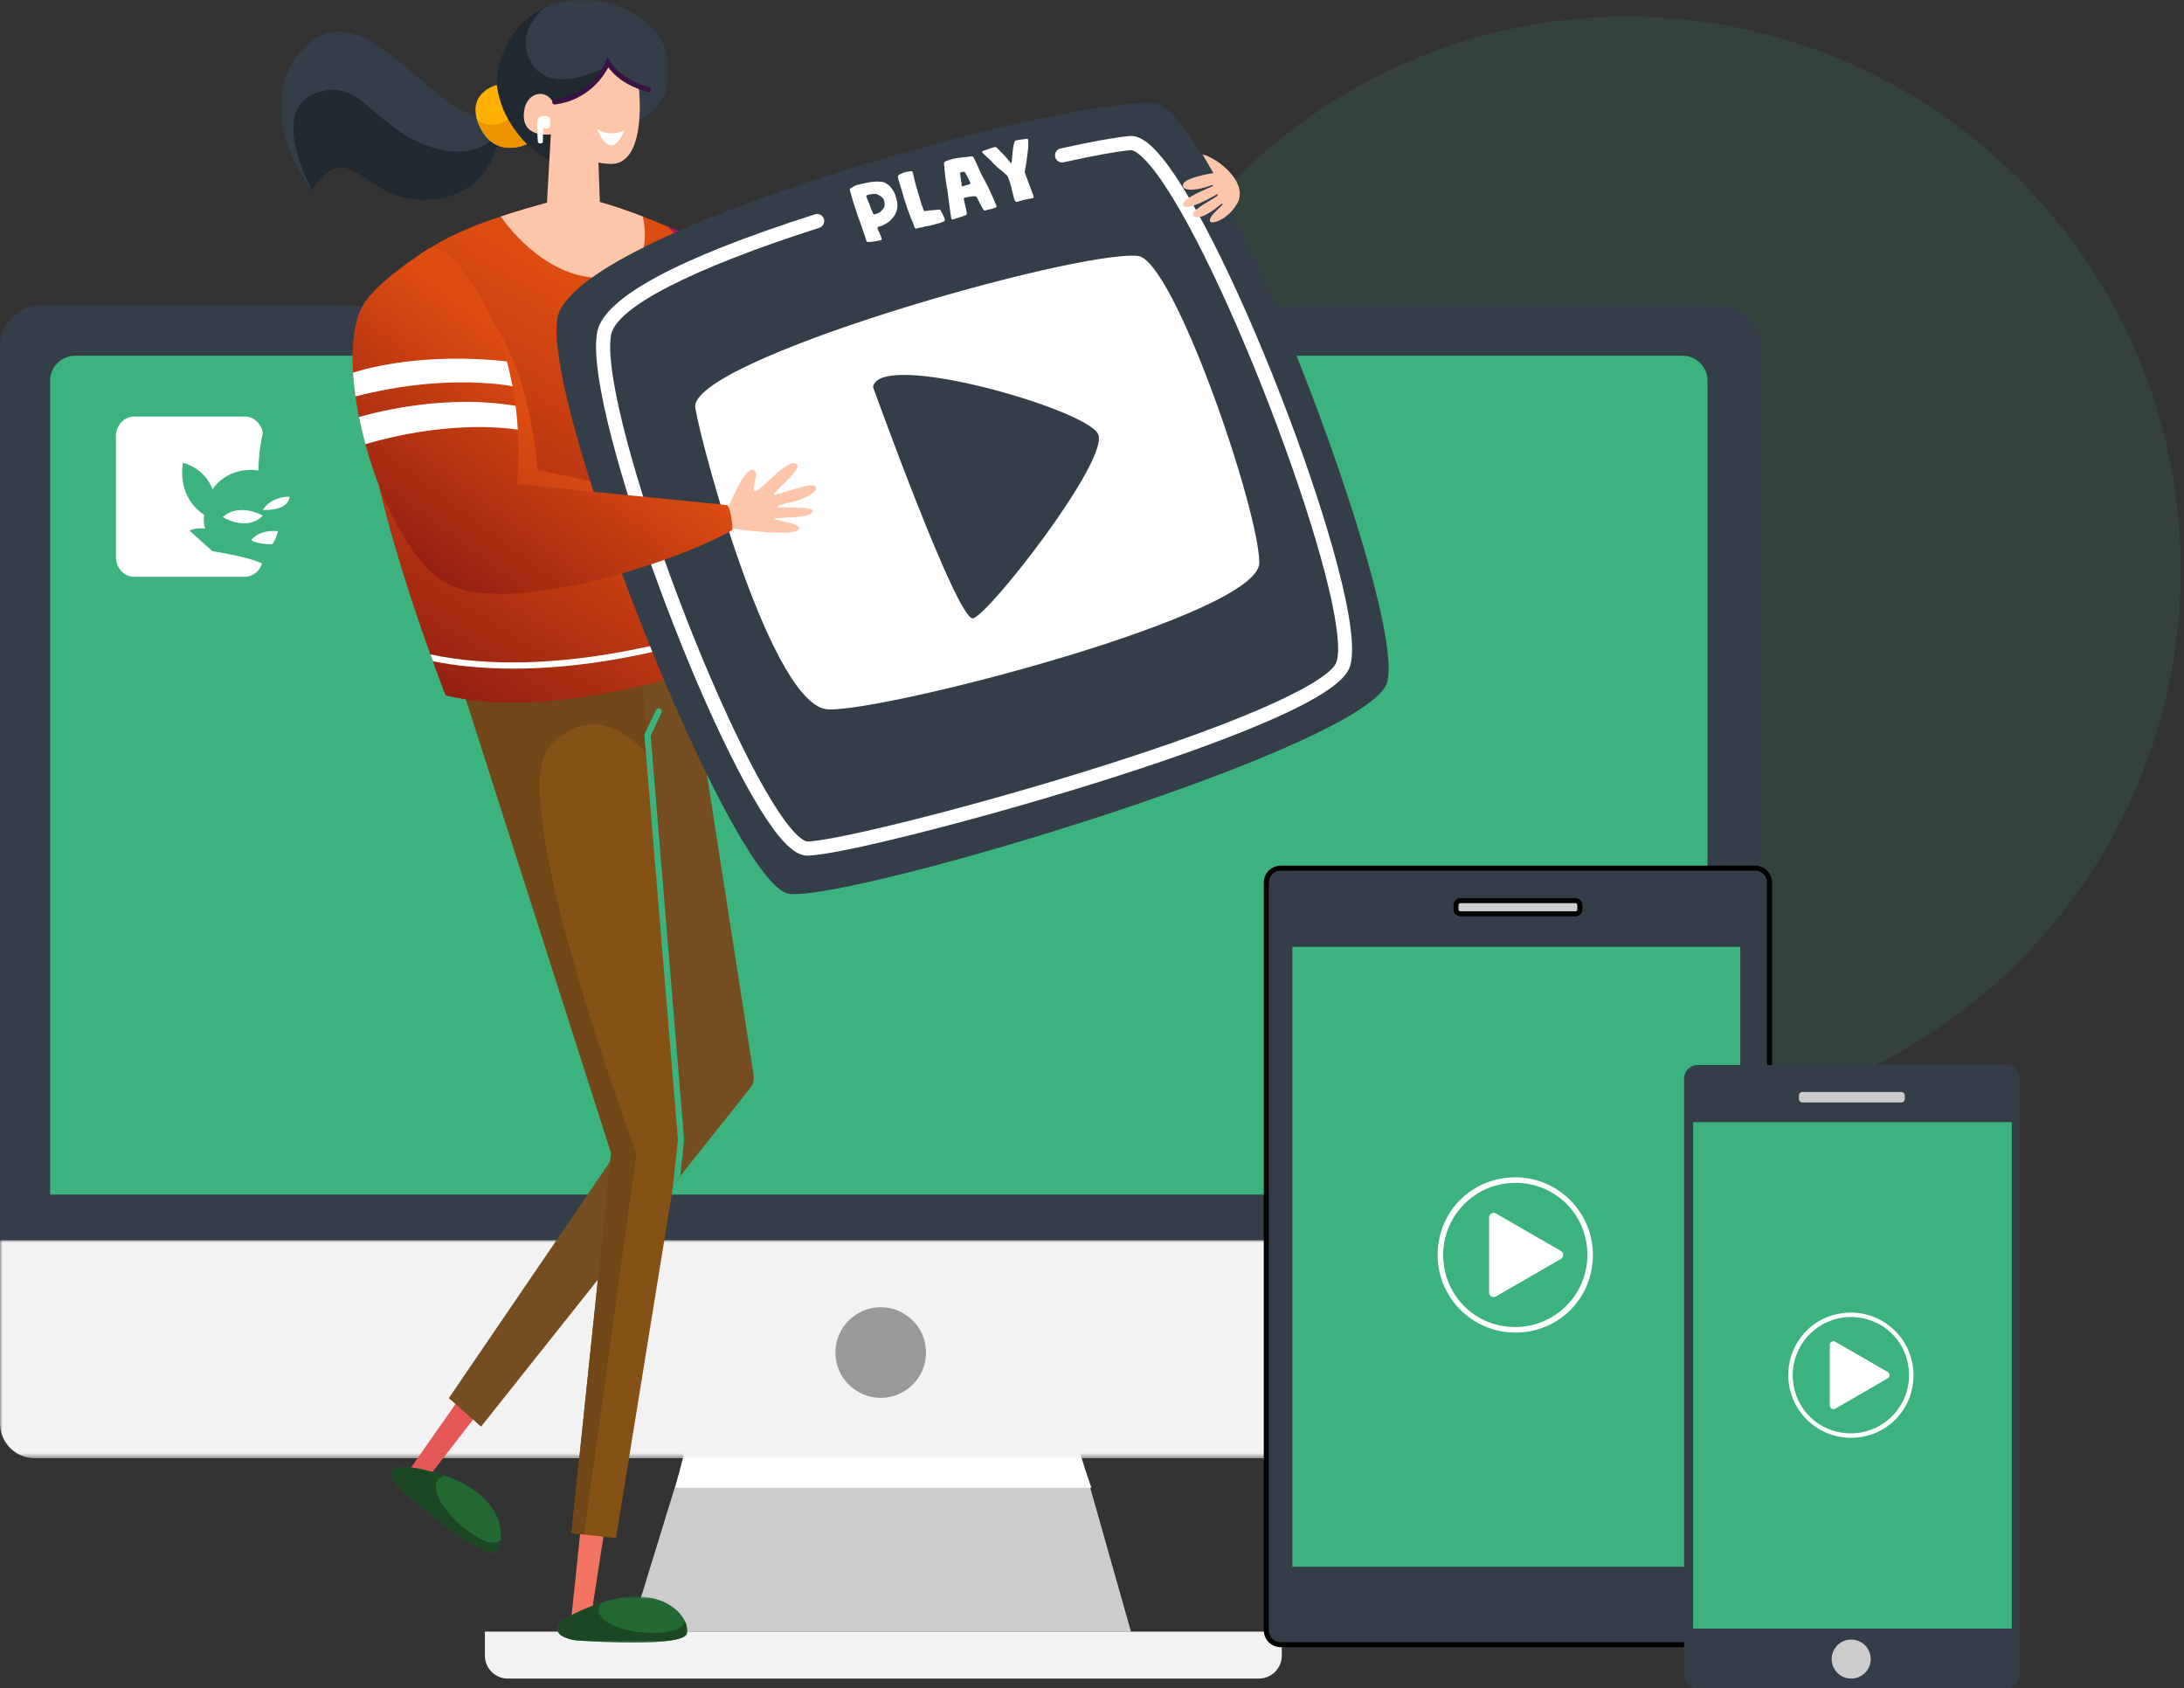 <?xml version="1.0" encoding="UTF-8"?>
<svg width="436px" height="337px" viewBox="0 0 436 337" version="1.1" xmlns="http://www.w3.org/2000/svg" xmlns:xlink="http://www.w3.org/1999/xlink">
    <rect x="0" y="0" width="436" height="337" fill="#333333" stroke="none"/>
    <title>video_page_feat_4</title>
    <defs>
        <polygon id="path-1" points="0 0 351.647 0 351.647 43.537 0 43.537"></polygon>
        <polygon id="path-3" points="0 -3.3408212e-14 26 -3.3408212e-14 26 9.19 0 9.19"></polygon>
        <polygon id="path-5" points="-8.352053e-15 0 26 0 26 8.022 -8.352053e-15 8.022"></polygon>
        <linearGradient x1="62.929%" y1="39.739%" x2="22.284%" y2="95.077%" id="linearGradient-7">
            <stop stop-color="#DD4C11" offset="0%"></stop>
            <stop stop-color="#911E11" offset="100%"></stop>
        </linearGradient>
        <linearGradient x1="60.13%" y1="38.835%" x2="28.284%" y2="99.048%" id="linearGradient-8">
            <stop stop-color="#DD4C11" offset="0%"></stop>
            <stop stop-color="#911E11" offset="100%"></stop>
        </linearGradient>
        <polygon id="path-9" points="0 0 77.539 0 77.539 39.921 0 39.921"></polygon>
        <linearGradient x1="62.929%" y1="40.749%" x2="22.284%" y2="90.638%" id="linearGradient-11">
            <stop stop-color="#DD4C11" offset="0%"></stop>
            <stop stop-color="#911E11" offset="100%"></stop>
        </linearGradient>
    </defs>
    <g id="Page-1" stroke="none" stroke-width="1" fill="none" fill-rule="evenodd">
        <g id="video_page_feat_4" transform="translate(-53, -21)">
            <g transform="translate(53, 21)">
                <path d="M324.851,224.324 C385.878,224.324 435.351,174.852 435.351,113.824 C435.351,52.797 385.878,3.324 324.851,3.324 C263.823,3.324 214.35,52.797 214.35,113.824 C214.35,174.852 263.823,224.324 324.851,224.324 Z" id="Clip-11" fill-opacity="0.12" fill="#3CB27E" fill-rule="nonzero"></path>
                <polygon id="Fill-1" fill="#CCCCCC" points="225.78 325.684 125.868 325.684 140.994 276.453 211.826 276.453"></polygon>
                <g id="Group-36" transform="translate(0, 61)">
                    <polygon id="Fill-2" fill="#FFFFFF" points="217.871 235.965 134.816 235.965 136.675 228.713 215.224 228.199"></polygon>
                    <g id="Group-6" fill="#333E48">
                        <path d="M351.648,187.545 L0,187.545 L0,8.084 C0,3.619 3.62,0 8.084,0 L343.564,0 C348.028,0 351.648,3.619 351.648,8.084 L351.648,187.545 Z" id="Fill-4"></path>
                    </g>
                    <path d="M340.883,177.451 L10,177.451 L10,15.01 C10,12.243 12.243,10 15.01,10 L335.874,10 C338.64,10 340.883,12.243 340.883,15.01 L340.883,177.451 Z" id="Fill-7" fill="#3CB27E"></path>
                    <g id="Group-11" transform="translate(0, 186.541)">
                        <mask id="mask-2" fill="white">
                            <use xlink:href="#path-1"></use>
                        </mask>
                        <g id="Clip-10"></g>
                        <path d="M345.499,43.537 L6.945,43.537 C3.11,43.537 -0,40.428 -0,36.592 L-0,0.114 C-0,0.051 0.051,0 0.114,0 L351.533,0 C351.596,0 351.647,0.051 351.647,0.114 L351.647,37.389 C351.647,40.784 348.895,43.537 345.499,43.537" id="Fill-9" fill="#F2F2F2" mask="url(#mask-2)"></path>
                    </g>
                    <path d="M184.866,208.979 C184.866,213.973 180.818,218.021 175.824,218.021 C170.83,218.021 166.782,213.973 166.782,208.979 C166.782,203.985 170.83,199.937 175.824,199.937 C180.818,199.937 184.866,203.985 184.866,208.979" id="Fill-12" fill="#999999"></path>
                    <path d="M251.31,274.062 L101.377,274.062 C98.852,274.062 96.804,272.014 96.804,269.488 L96.804,264.684 L255.883,264.684 L255.883,269.488 C255.883,272.014 253.835,274.062 251.31,274.062" id="Fill-14" fill="#F2F2F2"></path>
                    <path d="M350.369,267.293 L255.686,267.293 C254.088,267.293 252.792,265.997 252.792,264.399 L252.792,115.184 C252.792,113.586 254.088,112.29 255.686,112.29 L350.369,112.29 C351.967,112.29 353.263,113.586 353.263,115.184 L353.263,264.399 C353.263,265.997 351.967,267.293 350.369,267.293" id="Fill-20" fill="#333E48"></path>
                    <path d="M350.369,267.293 L255.686,267.293 C254.088,267.293 252.792,265.997 252.792,264.399 L252.792,115.184 C252.792,113.586 254.088,112.29 255.686,112.29 L350.369,112.29 C351.967,112.29 353.263,113.586 353.263,115.184 L353.263,264.399 C353.263,265.997 351.967,267.293 350.369,267.293 Z" id="Stroke-22" stroke="#000000"></path>
                    <polygon id="Fill-24" fill="#3CB27E" points="258 251.737 347.419 251.737 347.419 128 258 128"></polygon>
                    <path d="M314.489,121.412 L291.566,121.412 C291.07,121.412 290.667,121.009 290.667,120.513 L290.667,119.667 C290.667,119.17 291.07,118.768 291.566,118.768 L314.489,118.768 C314.985,118.768 315.388,119.17 315.388,119.667 L315.388,120.513 C315.388,121.009 314.985,121.412 314.489,121.412" id="Fill-26" fill="#CCCCCC"></path>
                    <path d="M314.489,121.412 L291.566,121.412 C291.07,121.412 290.667,121.009 290.667,120.513 L290.667,119.667 C290.667,119.17 291.07,118.768 291.566,118.768 L314.489,118.768 C314.985,118.768 315.388,119.17 315.388,119.667 L315.388,120.513 C315.388,121.009 314.985,121.412 314.489,121.412 Z" id="Stroke-27" stroke="#000000"></path>
                    <path d="M338.914,275.986 L400.478,275.986 C401.973,275.986 403.186,274.773 403.186,273.278 L403.186,154.302 C403.186,152.806 401.973,151.594 400.478,151.594 L338.914,151.594 C337.418,151.594 336.206,152.806 336.206,154.302 L336.206,273.278 C336.206,274.773 337.418,275.986 338.914,275.986" id="Fill-30" fill="#333E48"></path>
                    <polygon id="Fill-31" fill="#3CB27E" points="338 264.077 401.631 264.077 401.631 163 338 163"></polygon>
                    <path d="M381.675,216.387 C380.636,220.998 376.998,224.636 372.386,225.675 C363.266,227.729 355.272,219.734 357.325,210.614 C358.363,206.002 362.001,202.364 366.613,201.325 C375.734,199.271 383.727,207.266 381.675,216.387 Z M358.19,216.16 C359.15,220.456 362.543,223.849 366.84,224.81 C375.296,226.7 382.703,219.293 380.812,210.839 C379.851,206.542 376.457,203.149 372.16,202.189 C363.705,200.299 356.298,207.705 358.19,216.16 Z M365.653,206.823 C365.883,206.69 366.167,206.69 366.397,206.823 L366.397,206.823 L376.845,212.856 C377.076,212.989 377.217,213.234 377.217,213.5 C377.217,213.766 377.076,214.011 376.845,214.144 L376.845,214.144 L366.397,220.177 C366.167,220.31 365.883,220.31 365.653,220.177 C365.423,220.044 365.281,219.798 365.281,219.533 L365.281,219.533 L365.281,207.467 C365.281,207.202 365.423,206.956 365.653,206.823 Z" id="Combined-Shape" fill="#FFFFFF" fill-rule="nonzero"></path>
                    <path d="M359.838,159.062 L379.554,159.062 C379.948,159.062 380.268,158.743 380.268,158.348 L380.268,157.676 C380.268,157.281 379.948,156.962 379.554,156.962 L359.838,156.962 C359.443,156.962 359.124,157.281 359.124,157.676 L359.124,158.348 C359.124,158.743 359.443,159.062 359.838,159.062" id="Fill-32" fill="#CCCCCC"></path>
                    <path d="M373.458,270.165 C373.458,272.317 371.714,274.062 369.562,274.062 C367.41,274.062 365.666,272.317 365.666,270.165 C365.666,268.013 367.41,266.269 369.562,266.269 C371.714,266.269 373.458,268.013 373.458,270.165" id="Fill-33" fill="#CCCCCC"></path>
                </g>
                <path d="M36.542,92.364 C36.542,92.364 35.025,98.935 40.766,102.769 C40.766,102.769 40.501,104.125 40.949,105.517 C40.949,105.517 39.058,105.241 37.828,105.91 C37.828,105.91 40.166,108.021 42.419,110.033 C42.419,110.033 49.544,111.097 52.317,112.482 C51.81,114.069 50.414,115.137 48.845,115.137 L26.81,115.137 C24.782,115.138 23.138,113.38 23.137,111.211 L23.137,87.064 C23.138,84.895 24.782,83.137 26.81,83.137 L48.845,83.137 C50.656,83.138 52.195,84.55 52.471,86.464 C52.288,87.204 51.634,90.115 51.6,93.935 C51.6,93.935 45.96,92.711 42.419,97.665 C42.419,97.665 41.239,93.733 36.542,92.364 Z M50.152,107.772 C50.152,107.772 51.719,105.627 55.485,106.028 C55.485,106.028 55.05,107.845 54.362,108.644 C54.362,108.644 51.242,108.692 50.152,107.772 Z M44.471,103.202 C47.862,100.229 52.471,102.922 52.471,102.922 C49.253,106.235 44.471,103.202 44.471,103.202 L44.471,103.202 Z M52.471,101.799 C52.471,101.799 53.842,99.174 57.804,99.137 C57.804,99.137 57.906,101.942 52.471,101.799 L52.471,101.799 Z" id="Fill-1-Copy-3" fill="#FFFFFF"></path>
                <path d="M317.596,254.079 C316.309,259.798 311.797,264.309 306.079,265.597 C294.769,268.144 284.857,258.231 287.403,246.921 C288.69,241.203 293.202,236.691 298.92,235.403 C310.23,232.856 320.142,242.77 317.596,254.079 Z M288.475,253.798 C289.666,259.126 293.874,263.333 299.201,264.524 C309.687,266.868 318.871,257.684 316.527,247.201 C315.335,241.872 311.127,237.665 305.799,236.474 C295.314,234.13 286.13,243.315 288.475,253.798 Z M297.73,242.221 C298.015,242.056 298.367,242.056 298.652,242.221 L298.652,242.221 L311.608,249.701 C311.894,249.866 312.07,250.17 312.07,250.5 C312.07,250.829 311.894,251.134 311.608,251.298 L311.608,251.298 L298.652,258.779 C298.367,258.944 298.015,258.944 297.73,258.779 C297.444,258.614 297.269,258.31 297.269,257.981 L297.269,257.981 L297.269,243.019 C297.269,242.69 297.444,242.385 297.73,242.221 Z" id="Combined-Shape" fill="#FFFFFF" fill-rule="nonzero"></path>
                <g id="Group-82" transform="translate(56, 0)">
                    <polygon id="Fill-1" fill="#F27461" points="57.971 323.706 60.678 297.993 65.623 299.23 61.914 323.21"></polygon>
                    <g id="Group-81">
                        <g id="Group-4" transform="translate(55.228, 318.688)">
                            <mask id="mask-4" fill="white">
                                <use xlink:href="#path-3"></use>
                            </mask>
                            <g id="Clip-3"></g>
                            <path d="M2.548,8.501 C3.034,8.642 3.531,8.73 4.035,8.766 C7.474,9.009 25.523,10.149 25.97,7.241 C26.464,4.027 20.839,-3.412 7.181,1.803 C-3.688,5.952 0.45,7.891 2.548,8.501" id="Fill-2" fill="#236933" mask="url(#mask-4)"></path>
                        </g>
                        <g id="Group-7" transform="translate(55.228, 319.856)">
                            <mask id="mask-6" fill="white">
                                <use xlink:href="#path-5"></use>
                            </mask>
                            <g id="Clip-6"></g>
                            <path d="M7.181,0.634 C7.803,0.397 8.407,0.186 8.996,0 C6.368,2.686 11.281,6.073 19.048,6.073 C23.821,6.073 25.228,4.861 25.482,3.703 C25.914,4.573 26.072,5.412 25.97,6.073 C25.523,8.98 7.474,7.841 4.035,7.598 C3.531,7.562 3.034,7.475 2.548,7.333 C0.45,6.722 -3.688,4.785 7.181,0.634" id="Fill-5" fill="#1B4822" mask="url(#mask-6)"></path>
                        </g>
                        <polygon id="Fill-8" fill="#E55857" points="24.866 294.647 39.687 273.462 43.415 276.938 28.556 296.123"></polygon>
                        <path d="M23.338,296.596 C23.641,297 23.986,297.368 24.369,297.7 C26.974,299.957 40.734,311.693 42.835,309.635 C45.158,307.36 45.119,298.032 31.063,294.014 C19.876,290.816 22.025,294.849 23.338,296.596" id="Fill-10" fill="#236933"></path>
                        <path d="M31.063,294.014 C31.703,294.197 32.313,294.391 32.896,294.594 C29.181,295.169 31.081,300.825 37.296,305.483 C41.116,308.347 42.968,308.22 43.867,307.446 C43.69,308.401 43.313,309.167 42.835,309.635 C40.734,311.693 26.974,299.957 24.369,297.699 C23.986,297.369 23.641,297.001 23.338,296.596 C22.025,294.849 19.876,290.816 31.063,294.014" id="Fill-12" fill="#1B4822"></path>
                        <path d="M81.568,131.736 L94.457,214.659 C94.594,215.538 94.356,216.435 93.802,217.132 L40.035,284.767 L33.607,279.081 L74.894,218.511 L51.053,135.555 L81.568,131.736 Z" id="Fill-14" fill="#744D21"></path>
                        <polygon id="Fill-16" fill="#865115" points="36.327 137.422 65.994 230.13 58.082 306.028 66.982 307.017 79.838 227.658 71.927 132.725"></polygon>
                        <path d="M60.601,306.308 L58.082,306.027 L65.994,230.131 L36.326,137.423 L71.927,132.725 L73.435,150.82 C70.864,147.798 62.384,139.608 53.756,148.918 C44.362,159.054 71.061,230.255 71.061,230.255 L60.601,306.308 Z" id="Fill-18" fill="#714718"></path>
                        <path d="M79.341,227.527 L72.648,146.784 C72.639,146.676 72.658,146.566 72.705,146.468 L74.953,141.731 C75.1,141.423 75.468,141.291 75.777,141.437 C76.085,141.584 76.216,141.952 76.07,142.261 L73.894,146.848 L80.577,227.484 C80.581,227.523 80.58,227.563 80.576,227.602 L79.798,234.749 L78.357,236.562 L79.341,227.527 Z" id="Fill-20" fill="#3CB27E"></path>
                        <path d="M87.873,75.246 C87.873,75.246 89.109,124.196 84.659,133.343 C84.659,133.343 54.003,143.973 32.989,138.782 C32.989,138.782 15.189,93.787 16.672,73.02 C18.156,52.254 31.012,46.073 58.205,39.151 C58.205,39.151 73.039,40.14 109.876,62.39 C146.711,84.64 87.873,75.246 87.873,75.246" id="Fill-22" fill="url(#linearGradient-7)"></path>
                        <path d="M77.306,45.245 C85.313,48.677 96.043,54.035 109.875,62.39 C146.712,84.64 87.873,75.246 87.873,75.246 C87.873,75.246 87.873,75.249 87.873,75.251 C87.065,65.849 84.61,52.216 77.306,45.245" id="Fill-24" fill="#B5106B"></path>
                        <path d="M94.888,53.814 C95.962,54.391 97.063,54.991 98.189,55.615 C95.301,57.574 89.678,61.962 86.973,67.977 C86.694,66.274 86.354,64.53 85.942,62.788 C87.447,60.065 90.541,55.44 94.888,53.814" id="Fill-26" fill="#EF9500"></path>
                        <path d="M94.39,70.697 C94.11,68.993 93.771,67.25 93.359,65.508 C94.715,63.054 97.406,59.484 101.068,57.229 C102.166,57.852 103.288,58.496 104.432,59.163 C101.384,61.392 96.764,65.418 94.39,70.697" id="Fill-28" fill="#EF9500"></path>
                        <path d="M86.728,68.552 C86.746,68.552 86.765,68.552 86.784,68.55 C87.124,68.52 87.375,68.219 87.345,67.879 C86.445,57.819 82.098,50.681 81.914,50.382 C81.734,50.091 81.353,50.002 81.063,50.181 C80.773,50.36 80.682,50.74 80.862,51.031 C80.905,51.102 85.241,58.233 86.113,67.989 C86.142,68.31 86.411,68.552 86.728,68.552" id="Fill-30" fill="#80034F"></path>
                        <path d="M16.673,73.021 C16.797,71.281 17.003,69.646 17.288,68.102 C23.937,63.131 35.553,56.102 41.226,62.82 C50.048,73.268 51.284,93.787 51.284,93.787 L79.22,99.721 C79.22,99.721 89.851,99.721 87.069,120.043 C86.559,126.084 85.794,131.01 84.659,133.343 C84.659,133.343 54.003,143.974 32.989,138.782 C32.989,138.782 15.189,93.787 16.673,73.021" id="Fill-32" fill="url(#linearGradient-8)"></path>
                        <path d="M86.492,125.492 C86.429,125.961 86.365,126.418 86.297,126.86 C83.809,127.676 77.059,129.754 68.33,131.355 C59.917,132.897 52.637,133.465 46.478,133.465 C39.826,133.465 34.487,132.802 30.436,131.992 C30.277,131.553 30.112,131.098 29.942,130.626 C54.357,135.833 82.681,126.775 86.492,125.492" id="Fill-34" fill="#FFFFFF"></path>
                        <g id="Group-38">
                            <mask id="mask-10" fill="white">
                                <use xlink:href="#path-9"></use>
                            </mask>
                            <g id="Clip-37"></g>
                            <path d="M4.806,9.484 C16.425,-2.629 30.764,23.823 40.9,23.329 L44.633,22.82 C42.914,19.282 42.368,14.814 44.856,9.484 C51.833,-5.465 74.028,-0.899 76.995,10.473 C79.962,21.846 69.825,24.812 69.825,24.812 L54.497,32.476 C54.497,32.476 49.676,30.099 46.323,25.582 L43.62,27.037 C43.62,27.037 42.631,39.151 29.528,39.893 C16.425,40.634 14.2,26.543 6.289,37.915 C6.289,37.915 -6.814,21.598 4.806,9.484" id="Fill-36" fill="#333E48" mask="url(#mask-10)"></path>
                        </g>
                        <path d="M6.66,18.755 C15.83,14.92 18.279,25.183 29.404,29.139 C40.529,33.094 44.238,25.43 44.238,25.43 L43.052,23.036 L44.633,22.82 C42.914,19.282 42.368,14.815 44.856,9.484 C46.645,5.65 49.436,3.103 52.646,1.622 C49.631,4.198 47.627,7.956 49.924,12.327 C53.756,19.62 65.375,13.193 65.375,13.193 C65.268,18.772 58.657,28.792 56.772,31.339 L54.498,32.476 C54.498,32.476 49.676,30.099 46.323,25.582 L43.62,27.037 C43.62,27.037 42.631,39.151 29.528,39.893 C16.425,40.634 14.201,26.543 6.289,37.915 C6.289,37.915 6.272,37.893 6.242,37.856 C2.828,31.24 -0.139,21.598 6.66,18.755" id="Fill-39" fill="#202830"></path>
                        <path d="M49.193,28.766 C49.193,28.766 44.114,24.318 43.163,16.944 C43.163,16.944 36.45,18.632 39.911,25.554 C43.033,31.797 49.193,28.766 49.193,28.766" id="Fill-41" fill="#FFB000"></path>
                        <path d="M45.475,23.899 C47.198,27.019 49.193,28.766 49.193,28.766 C49.193,28.766 43.032,31.797 39.912,25.554 C39.613,24.956 39.392,24.399 39.233,23.877 C41.656,26 44.824,24.291 45.475,23.899" id="Fill-43" fill="#ED9300"></path>
                        <path d="M71.556,17.643 C71.556,17.643 73.287,33.218 65.623,32.723 C57.959,32.229 54.25,26.79 54.25,26.79 C54.25,26.79 48.564,27.779 48.564,23.082 C48.564,18.385 53.014,17.395 54.498,20.609 C54.498,20.609 62.162,20.362 65.375,13.193 C65.375,13.193 67.847,16.654 71.556,17.643" id="Fill-45" fill="#FDC6AB"></path>
                        <path d="M53.191,40.469 L54.003,26.048 L63.324,28.208 L63.751,40.325 C65.923,40.93 68.762,41.841 72.328,43.216 C73.017,46.408 74.076,55.468 63.892,55.468 C53.454,55.468 46.012,46.125 43.95,43.218 C46.791,42.275 49.873,41.37 53.191,40.469" id="Fill-47" fill="#FDC6AB"></path>
                        <path d="M68.628,26.043 C68.628,26.043 65.682,27.52 63.19,25.719 C63.19,25.719 65.79,32.934 68.628,26.043" id="Fill-51" fill="#FFFFFF"></path>
                        <path d="M54.744,20.857 C54.765,20.857 54.785,20.856 54.806,20.853 C61.258,20.046 64.407,15.364 65.439,13.448 C68.163,17.19 73.202,18.324 73.429,18.373 C73.695,18.43 73.958,18.262 74.017,17.995 C74.075,17.729 73.906,17.465 73.639,17.407 C73.584,17.395 68.132,16.162 65.801,12.2 L65.287,11.325 L64.915,12.27 C64.889,12.336 62.196,18.933 54.683,19.872 C54.413,19.905 54.22,20.153 54.254,20.424 C54.286,20.673 54.499,20.857 54.744,20.857" id="Fill-53" fill="#371443"></path>
                        <path d="M51.392,28.415 C51.392,28.415 50.994,24.023 51.491,23.546 C51.988,23.069 53.756,22.83 53.826,23.943 C53.896,25.056 53.877,26.03 52.425,25.514 L52.366,28.435 C52.366,28.435 51.87,28.913 51.392,28.415" id="Fill-55" fill="#FFFFFF"></path>
                        <path d="M55.263,63.62 C58.091,46.088 157.313,19.064 174.597,20.637 C186.479,21.719 224.561,120.496 220.974,136.013 C218.026,148.769 114.814,179.678 101.639,178.431 C90.378,177.364 52.346,81.705 55.263,63.62" id="Fill-57" fill="#333E48"></path>
                        <path d="M105.152,170.786 C110.872,170.786 137.827,164.029 161.702,156.61 C175.554,152.306 187.425,148.092 196.034,144.421 C210.489,138.259 212.95,134.885 213.543,132.884 C215.627,125.852 208.692,102.897 201.508,83.758 C192.587,59.991 182.55,39.446 175.94,31.418 C173.398,28.331 171.349,26.976 169.447,27.157 C166.476,27.44 161.859,28.273 155.724,29.634 C154.962,29.803 154.48,30.559 154.65,31.32 C154.818,32.083 155.578,32.564 156.336,32.395 C162.359,31.059 166.86,30.244 169.715,29.971 C169.926,29.954 171.122,30.016 173.757,33.216 C187.897,50.388 214.23,120.609 210.832,132.08 C209.838,135.437 196.188,142.933 160.863,153.909 C135.402,161.821 110.008,167.958 105.152,167.958 C104.964,167.958 103.912,167.819 101.663,165.075 C95.693,157.794 86.131,137.728 77.869,115.143 C69.412,92.026 64.757,73.039 66.011,66.771 C67.102,61.318 82.245,53.554 107.559,45.472 C108.303,45.235 108.713,44.439 108.476,43.695 C108.238,42.951 107.442,42.542 106.698,42.778 C79.216,51.553 64.593,59.439 63.238,66.216 C61.601,74.398 68.351,97.357 75.214,116.115 C83.705,139.326 93.228,159.248 99.476,166.869 C101.667,169.541 103.47,170.786 105.152,170.786" id="Fill-59" fill="#FFFFFF"></path>
                        <path d="M138.248,123.422 C135.129,124.046 118.283,77.253 118.283,77.253 C119.531,69.767 160.709,81.62 163.205,86.612 C165.7,91.603 141.368,122.798 138.248,123.422 M171.112,51.076 C158.416,49.972 81.145,72.05 82.801,81.433 C84.457,90.816 98.256,141.042 109.294,141.594 C120.333,142.146 195.396,122.828 195.396,112.341 C195.396,101.854 178.259,51.698 171.112,51.076" id="Fill-61" fill="#FFFFFF"></path>
                        <path d="M117.584,40.861 L117.91,41.709 L118.299,42.632 C118.375,42.784 118.475,42.832 118.601,42.778 L118.761,42.72 L118.911,42.684 C119.425,42.536 119.802,42.305 120.044,41.992 L120.324,41.652 C120.499,41.427 120.593,41.193 120.605,40.947 C120.637,40.588 120.569,40.211 120.398,39.817 C120.375,39.749 120.311,39.649 120.205,39.518 C119.879,39.161 119.474,38.908 118.99,38.758 C118.774,38.689 118.565,38.674 118.361,38.711 L117.86,38.776 C117.543,38.794 117.283,38.862 117.085,38.983 C116.956,39.026 116.915,39.121 116.965,39.267 C117.042,39.49 117.097,39.635 117.132,39.698 L117.366,40.278 C117.473,40.518 117.557,40.711 117.617,40.852 L117.584,40.861 Z M118.323,36.285 C118.971,36.212 119.62,36.232 120.27,36.34 C120.396,36.358 120.532,36.404 120.677,36.477 L120.863,36.597 L121.041,36.699 C121.444,36.928 121.802,37.29 122.116,37.783 C122.357,38.137 122.516,38.407 122.592,38.595 C122.653,38.702 122.695,38.788 122.717,38.855 L122.799,39.144 C122.814,39.189 122.872,39.393 122.972,39.757 C123.114,40.206 123.169,40.684 123.138,41.188 C123.129,42.039 122.799,42.828 122.147,43.554 C121.953,43.796 121.729,44.019 121.476,44.226 C121.204,44.449 120.793,44.706 120.244,44.996 L120.022,45.086 L119.69,45.167 L119.363,45.264 C119.219,45.299 119.162,45.398 119.194,45.559 L119.36,46.046 C119.406,46.144 119.478,46.302 119.577,46.52 L119.679,46.768 L119.794,46.995 L120.001,47.599 C120.066,47.789 119.999,47.909 119.799,47.957 C119.754,47.968 119.506,48.016 119.055,48.101 L118.816,48.14 L118.6,48.192 C118.429,48.221 118.269,48.243 118.117,48.255 L117.728,48.276 L117.344,48.315 C117.133,48.329 117.006,48.24 116.963,48.044 L116.739,47.335 L115.795,44.583 C115.723,44.37 115.646,44.165 115.566,43.966 C115.486,43.767 115.41,43.562 115.337,43.349 L115.188,42.913 C115.134,42.756 114.877,41.97 114.416,40.556 C114.231,39.946 114.131,39.619 114.116,39.575 C114.065,39.357 113.999,39.112 113.919,38.841 L113.688,38.115 C113.695,38.102 113.695,38.083 113.688,38.061 C113.648,37.876 113.643,37.756 113.672,37.701 C113.701,37.646 113.793,37.581 113.948,37.506 C114.007,37.469 114.062,37.437 114.114,37.412 L114.208,37.371 L114.279,37.318 C114.552,37.094 115.052,36.906 115.781,36.754 C115.792,36.752 116.255,36.651 117.173,36.453 C117.554,36.374 117.937,36.317 118.323,36.285 L118.323,36.285 Z" id="Fill-63" fill="#FFFFFF"></path>
                        <path d="M130.665,44.77 C130.599,44.786 130.259,44.88 129.645,45.054 L129.539,45.061 L129.44,45.085 C128.917,45.138 128.535,45.213 128.291,45.309 C128.199,45.355 128.071,45.386 127.908,45.401 L127.503,45.481 L127.137,45.57 C127.118,45.587 127.06,45.606 126.96,45.631 C126.822,45.651 126.715,45.599 126.636,45.473 L126.533,45.28 L126.269,44.508 L125.949,43.785 C125.689,43.098 125.546,42.713 125.519,42.636 C125.26,41.947 125.12,41.575 125.101,41.519 C125.066,41.419 124.895,40.885 124.588,39.917 L124.427,39.447 C124.391,39.274 124.349,39.097 124.299,38.915 L124.207,38.646 L124.126,38.357 L123.935,37.695 C123.739,37.124 123.618,36.754 123.572,36.583 C123.456,36.211 123.36,35.841 123.282,35.472 C123.274,35.45 123.274,35.431 123.281,35.418 L123.264,35.367 C123.238,35.119 123.326,34.953 123.525,34.868 C123.632,34.794 123.75,34.735 123.879,34.692 L123.94,34.658 L124.034,34.618 C124.096,34.59 124.159,34.563 124.222,34.536 L124.383,34.479 L124.554,34.4 L124.92,34.312 L125.808,34.17 C126.024,34.13 126.161,34.218 126.223,34.433 L126.468,35.464 L126.714,36.495 C126.745,36.657 126.784,36.805 126.83,36.939 L126.888,37.162 L126.968,37.397 L127.326,38.6 C127.392,38.79 127.428,38.915 127.436,38.973 L127.743,40.026 L127.841,40.365 L127.934,40.689 C127.961,40.803 128.001,40.92 128.055,41.041 C128.081,41.119 128.121,41.218 128.175,41.339 C128.216,41.389 128.242,41.467 128.255,41.574 L128.347,41.842 C128.381,41.943 128.406,41.997 128.421,42.005 C128.477,42.101 128.547,42.145 128.628,42.137 C128.643,42.146 128.684,42.142 128.751,42.125 L128.956,42.094 L129.161,42.063 C129.332,42.034 129.488,42.014 129.628,42.004 L130.051,41.974 L130.489,41.942 C130.582,41.931 130.732,41.913 130.939,41.887 C131.158,41.858 131.307,41.84 131.389,41.832 C131.582,41.798 131.717,41.862 131.797,42.025 L131.911,42.251 L132.052,42.508 C132.159,42.712 132.259,42.918 132.355,43.125 C132.415,43.232 132.461,43.33 132.491,43.419 L132.6,43.738 C132.677,43.962 132.621,44.115 132.433,44.197 C132.186,44.317 131.925,44.416 131.652,44.495 C131.46,44.565 131.298,44.617 131.165,44.649 L130.665,44.77 Z" id="Fill-65" fill="#FFFFFF"></path>
                        <path d="M137.687,36.382 L137.665,36.37 L137.392,35.782 L137.101,35.198 L136.886,34.832 L136.671,34.466 C136.587,34.329 136.477,34.271 136.34,34.292 L136.119,34.327 L135.879,34.367 C135.757,34.397 135.691,34.485 135.682,34.633 C135.679,34.694 135.687,34.77 135.707,34.863 L135.732,35.093 C135.749,35.319 135.781,35.571 135.83,35.851 L135.96,36.602 C135.954,36.723 135.961,36.849 135.981,36.977 C136.013,37.175 136.119,37.24 136.3,37.173 C136.356,37.159 136.387,37.146 136.394,37.131 L137.553,36.778 C137.711,36.716 137.76,36.595 137.699,36.416 L137.687,36.382 Z M142.94,41.09 C142.986,41.224 142.945,41.331 142.816,41.411 C142.756,41.449 142.689,41.478 142.611,41.497 L142.384,41.57 L141.896,41.724 L141.607,41.776 L141.324,41.844 C141.047,41.912 140.872,41.96 140.798,41.99 C140.554,42.086 140.371,42.009 140.25,41.759 L139.609,40.569 L139.097,39.548 C139.002,39.378 138.924,39.276 138.865,39.242 C138.79,39.199 138.662,39.175 138.481,39.171 C138.006,39.189 137.624,39.232 137.336,39.302 C136.981,39.388 136.746,39.44 136.632,39.455 C136.451,39.487 136.377,39.59 136.413,39.762 L136.477,40.11 L136.548,40.42 C136.575,40.535 136.604,40.655 136.635,40.78 L136.671,40.936 L136.705,41.091 L136.828,41.606 L136.933,42.125 C136.984,42.308 137.008,42.466 137.006,42.599 C137.011,42.791 136.922,42.916 136.738,42.972 L135.386,43.445 C135.238,43.506 135.064,43.559 134.864,43.607 L134.604,43.689 L134.333,43.791 C134.255,43.81 134.209,43.815 134.194,43.806 C134.02,43.825 133.921,43.745 133.897,43.57 L133.854,43.234 L133.794,42.903 L133.522,40.952 L133.51,40.81 L133.492,40.652 C133.464,40.5 133.443,40.371 133.431,40.266 L133.346,39.595 L133.121,37.833 C133.112,37.775 133.093,37.664 133.061,37.503 L132.991,37.192 C132.837,36.321 132.725,35.488 132.657,34.692 L132.488,32.989 L132.475,32.847 L132.474,32.684 C132.452,32.41 132.572,32.236 132.835,32.16 C133.603,31.877 134.159,31.712 134.504,31.666 C134.551,31.666 134.625,31.654 134.725,31.63 L134.875,31.594 L135.047,31.57 C135.247,31.522 135.428,31.49 135.592,31.474 L136.636,31.367 L137.847,31.219 C138.017,31.19 138.147,31.202 138.237,31.252 L138.27,31.299 L138.31,31.362 C138.355,31.424 138.397,31.492 138.434,31.567 L138.947,32.643 L139.118,33.038 C139.21,33.233 139.274,33.37 139.312,33.445 L139.654,34.234 C139.784,34.506 139.907,34.761 140.025,34.999 L140.371,35.642 L140.717,36.285 L141.144,37.109 C141.272,37.344 141.399,37.609 141.525,37.907 L141.748,38.398 L141.97,38.89 L142.238,39.461 L142.495,40.053 C142.572,40.277 142.625,40.415 142.655,40.468 L142.94,41.09 Z" id="Fill-67" fill="#FFFFFF"></path>
                        <path d="M146.45,39.658 L146.17,38.526 L145.985,37.772 C145.918,37.437 145.807,37.028 145.654,36.543 C145.461,35.912 145.302,35.484 145.178,35.26 C145.121,35.129 145.015,34.997 144.862,34.864 C144.824,34.825 144.772,34.777 144.705,34.721 L144.525,34.564 L144.188,34.264 L143.818,33.972 C143.631,33.848 143.435,33.696 143.229,33.515 L142.981,33.266 L142.727,32.999 L142.357,32.654 L142.013,32.283 L141.659,31.932 L141.288,31.586 L140.411,30.762 C140.31,30.678 140.224,30.584 140.152,30.479 C140.032,30.304 140.059,30.188 140.231,30.133 C140.335,30.084 140.414,30.053 140.469,30.039 L140.72,29.979 L140.991,29.876 L141.246,29.778 C141.482,29.697 141.648,29.639 141.744,29.604 L142.476,29.373 C142.719,29.313 142.916,29.374 143.062,29.557 L143.45,29.954 L143.76,30.279 L144.086,30.599 C144.415,30.896 144.813,31.338 145.279,31.928 L145.437,32.126 L145.596,32.324 L145.764,32.502 C145.85,32.578 145.906,32.564 145.931,32.461 L145.979,32.286 L146.163,30.297 C146.221,29.556 146.347,28.89 146.541,28.298 C146.587,28.153 146.694,28.06 146.86,28.02 L147.405,27.925 C147.442,27.928 147.499,27.92 147.576,27.902 L147.676,27.877 L147.815,27.862 L148.004,27.834 L148.215,27.819 L148.404,27.792 L148.57,27.752 L148.964,27.692 C149.142,27.685 149.244,27.771 149.268,27.946 C149.272,27.994 149.275,28.072 149.276,28.181 L149.266,28.31 L149.279,28.452 C149.285,28.717 149.286,28.966 149.281,29.196 C149.286,29.281 149.278,29.416 149.258,29.602 L149.207,30.033 L148.987,31.703 L148.94,32.042 L148.931,32.225 L148.9,32.396 L148.738,33.344 L148.66,33.799 L148.598,34.251 C148.569,34.378 148.599,34.535 148.687,34.72 C148.947,35.408 149.083,35.769 149.094,35.802 L149.777,37.69 L149.908,38.022 L150.034,38.337 C150.083,38.446 150.13,38.562 150.172,38.686 L150.275,38.987 C150.312,39.027 150.33,39.078 150.327,39.139 L150.333,39.209 L150.345,39.298 C150.347,39.443 150.281,39.531 150.148,39.563 L149.72,39.63 L149.299,39.714 L148.272,39.926 L148.156,39.955 L148.045,40 C147.968,40.019 147.654,40.107 147.108,40.262 C146.867,40.333 146.692,40.242 146.582,39.989 L146.467,39.654 L146.45,39.658 Z" id="Fill-69" fill="#FFFFFF"></path>
                        <path d="M89.255,101.574 C89.255,101.574 92.57,93.293 94.3,93.787 C96.031,94.282 93.559,97.99 94.795,97.99 C96.031,97.99 100.976,91.562 102.953,92.551 C104.637,93.393 98.009,98.485 98.503,98.732 C98.998,98.979 105.673,96.259 106.662,97.001 C107.65,97.743 105.673,99.473 100.976,100.462 C100.976,100.462 98.998,100.957 99.245,101.204 C99.492,101.451 106.167,100.957 106.167,101.946 C106.167,102.934 104.437,103.182 99.245,103.429 C99.245,103.429 98.256,103.429 98.751,103.676 C99.245,103.923 104.931,104.665 103.201,105.901 C101.47,107.137 89.356,105.407 89.356,105.407 L89.255,101.574 Z" id="Fill-71" fill="#FDC6AB"></path>
                        <path d="M16.549,60.783 C9.556,72.608 20.504,110.228 33.607,116.655 C46.71,123.083 80.827,111.464 90.221,105.777 C90.221,105.777 90.221,102.564 89.232,100.834 L47.205,96.63 C47.205,96.63 50.656,70.546 34.98,52.258 C34.98,52.258 32.368,48.993 29.746,49.563 C29.517,49.613 19.342,56.06 16.549,60.783" id="Fill-73" fill="url(#linearGradient-11)"></path>
                        <path d="M16.945,88.653 C32.579,84.088 44.089,85.26 47.385,85.756 C47.293,84.274 47.148,82.684 46.933,81.014 C33.195,78.675 19.62,82.1 15.666,83.245 C16.026,85.037 16.454,86.847 16.945,88.653" id="Fill-75" fill="#FFFFFF"></path>
                        <path d="M14.958,79.127 C31.322,74.888 43.39,76.572 46.316,77.097 C46.013,75.481 45.638,73.818 45.179,72.127 C28.842,70.389 17.737,73.343 14.466,74.387 C14.561,75.919 14.728,77.506 14.958,79.127" id="Fill-77" fill="#FFFFFF"></path>
                        <path d="M186.224,34.535 C185.186,34.708 180.832,35.5 180.249,36.65 C179.587,37.956 181.878,38.428 185.894,36.963 C185.894,36.963 186.454,36.937 186.028,37.189 C185.603,37.44 179.685,39.641 180.206,40.943 C180.805,42.438 186.964,38.768 186.964,38.768 C186.964,38.768 187.177,38.642 187.097,38.994 C187.018,39.346 181.889,41.803 182.182,42.821 C182.451,43.762 184.18,43.77 187.821,40.699 C187.821,40.699 188.246,40.447 187.954,40.925 C187.663,41.403 185.083,43.352 185.586,44.203 C185.965,44.842 189.107,43.841 190.963,40.667 C193.405,36.486 187.058,31.501 184.053,30.814 L186.224,34.535 Z" id="Fill-79" fill="#FDC6AB"></path>
                    </g>
                </g>
            </g>
        </g>
    </g>
</svg>
